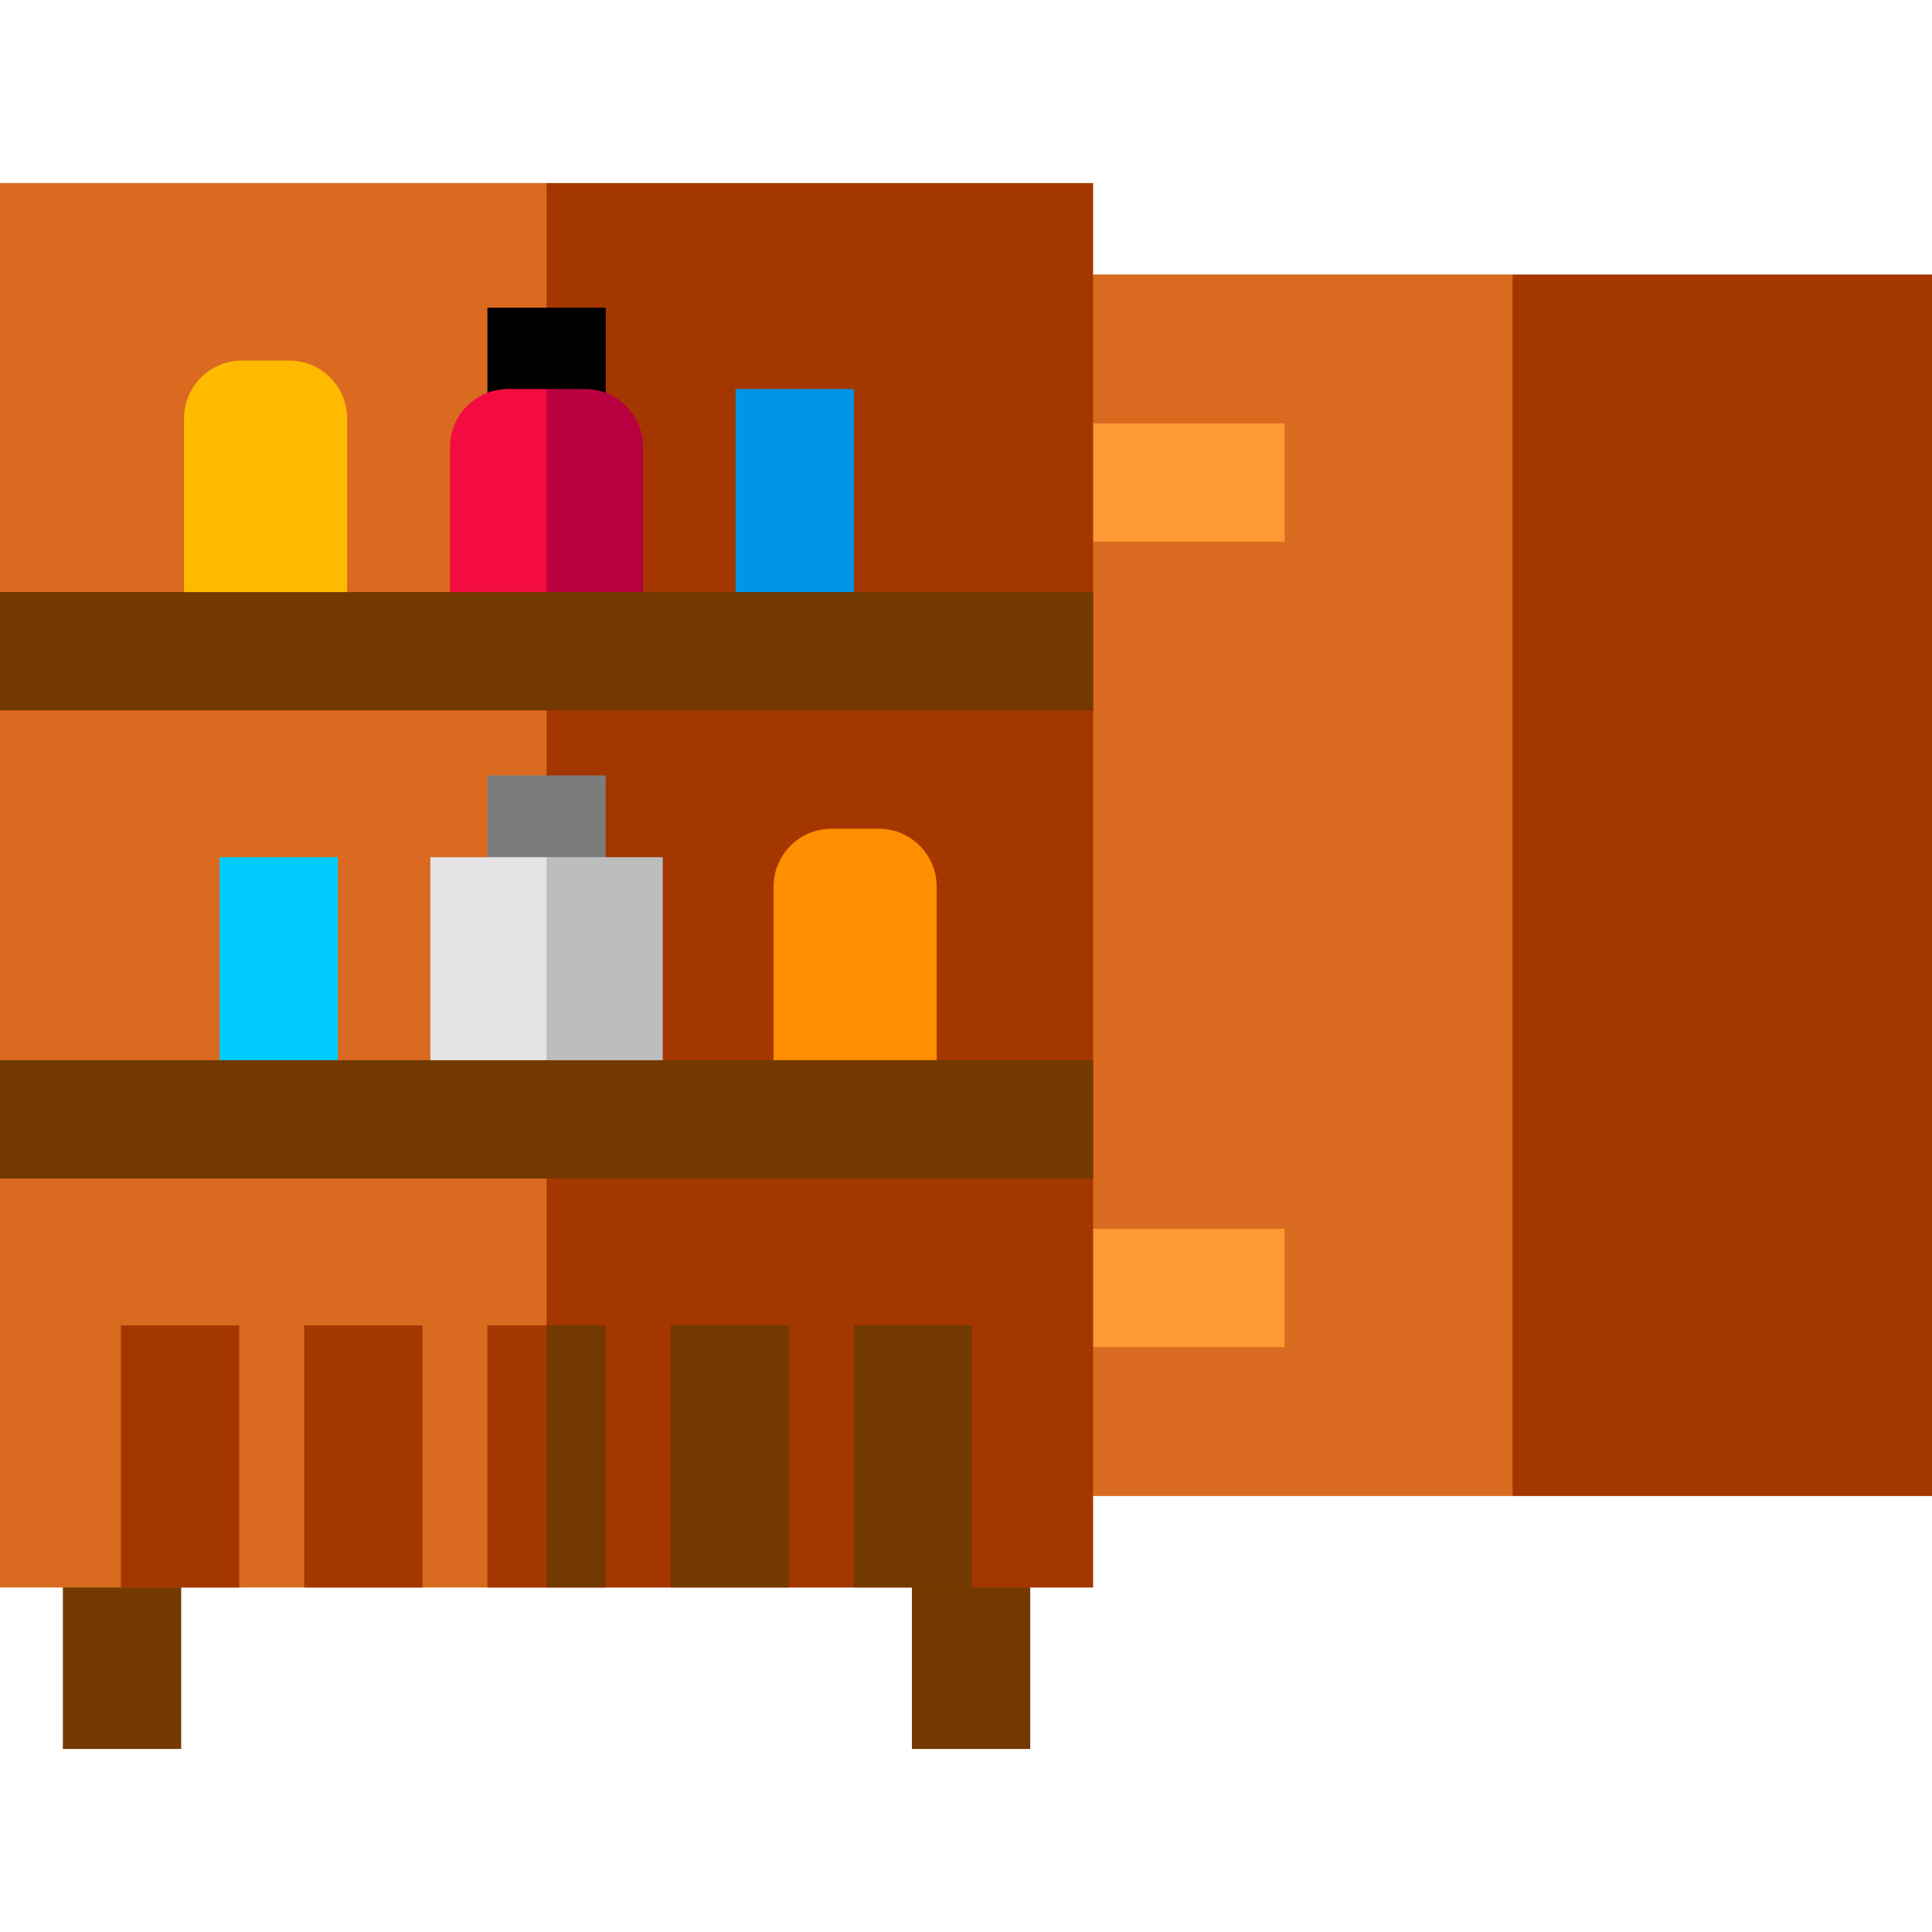 <?xml version="1.0" encoding="iso-8859-1"?>
<!-- Uploaded to: SVG Repo, www.svgrepo.com, Generator: SVG Repo Mixer Tools -->
<svg version="1.1" id="Layer_1" xmlns="http://www.w3.org/2000/svg" xmlns:xlink="http://www.w3.org/1999/xlink" 
	 viewBox="0 0 512 512" xml:space="preserve">
<g>
	<rect x="16.665" y="403.331" style="fill:#723900;" width="31.347" height="60.165"/>
	<rect x="241.674" y="403.331" style="fill:#723900;" width="31.347" height="60.165"/>
</g>
<polygon style="fill:#A43700;" points="512,72.749 400.842,72.749 379.944,234.609 400.842,396.468 512,396.468 "/>
<polygon style="fill:#DA6A1F;" points="289.683,72.749 268.785,234.609 289.683,396.468 400.842,396.468 400.842,72.749 "/>
<g>
	<rect x="268.79" y="112.212" style="fill:#FF9933;" width="71.649" height="31.347"/>
	<rect x="268.79" y="325.653" style="fill:#FF9933;" width="71.649" height="31.347"/>
</g>
<polygon style="fill:#A43700;" points="289.683,48.507 144.842,48.507 123.944,239.771 144.842,420.71 289.683,420.71 "/>
<rect y="48.504" style="fill:#DA6A1F;" width="144.844" height="372.203"/>
<path style="fill:#FFBA00;" d="M76.643,95.554H64.118c-8.476,0-15.346,6.871-15.346,15.346v61.674H91.99V110.9
	C91.99,102.424,85.118,95.554,76.643,95.554z"/>
<rect x="129.17" y="81.544" width="31.347" height="32.337"/>
<path style="fill:#FF8E00;" d="M232.88,219.621h-12.524c-8.476,0-15.346,6.871-15.346,15.346v61.674h43.218v-61.674
	C248.226,226.492,241.356,219.621,232.88,219.621z"/>
<rect x="194.936" y="103.1" style="fill:#0096E7;" width="31.347" height="69.475"/>
<rect x="58.176" y="227.171" style="fill:#00CCFF;" width="31.347" height="69.475"/>
<g>
	<rect x="32.053" y="351.232" style="fill:#A43700;" width="31.347" height="69.475"/>
	<rect x="80.614" y="351.232" style="fill:#A43700;" width="31.347" height="69.475"/>
</g>
<g>
	<rect x="177.727" y="351.232" style="fill:#723900;" width="31.347" height="69.475"/>
	<rect x="226.283" y="351.232" style="fill:#723900;" width="31.347" height="69.475"/>
	<polygon style="fill:#723900;" points="160.515,351.234 144.842,351.234 134.393,386.099 144.842,420.71 160.515,420.71 	"/>
</g>
<rect x="129.17" y="351.232" style="fill:#A43700;" width="15.673" height="69.475"/>
<rect x="129.17" y="205.5" style="fill:#7C7C7C;" width="31.347" height="34.265"/>
<polygon style="fill:#BDBDBD;" points="175.634,227.167 144.842,227.167 123.944,296.642 175.634,296.642 "/>
<rect x="114.051" y="227.171" style="fill:#E4E4E4;" width="30.792" height="69.475"/>
<rect y="280.973" style="fill:#723900;" width="289.688" height="31.347"/>
<path style="fill:#B7003D;" d="M170.42,118.445c0-8.476-6.871-15.346-15.346-15.346h-10.231l-20.898,69.476h46.476v-54.13H170.42z"
	/>
<path style="fill:#F40C40;" d="M134.611,103.099c-8.476,0-15.346,6.871-15.346,15.346v54.129h25.578v-69.475H134.611z"/>
<rect y="156.902" style="fill:#723900;" width="289.688" height="31.347"/>
</svg>